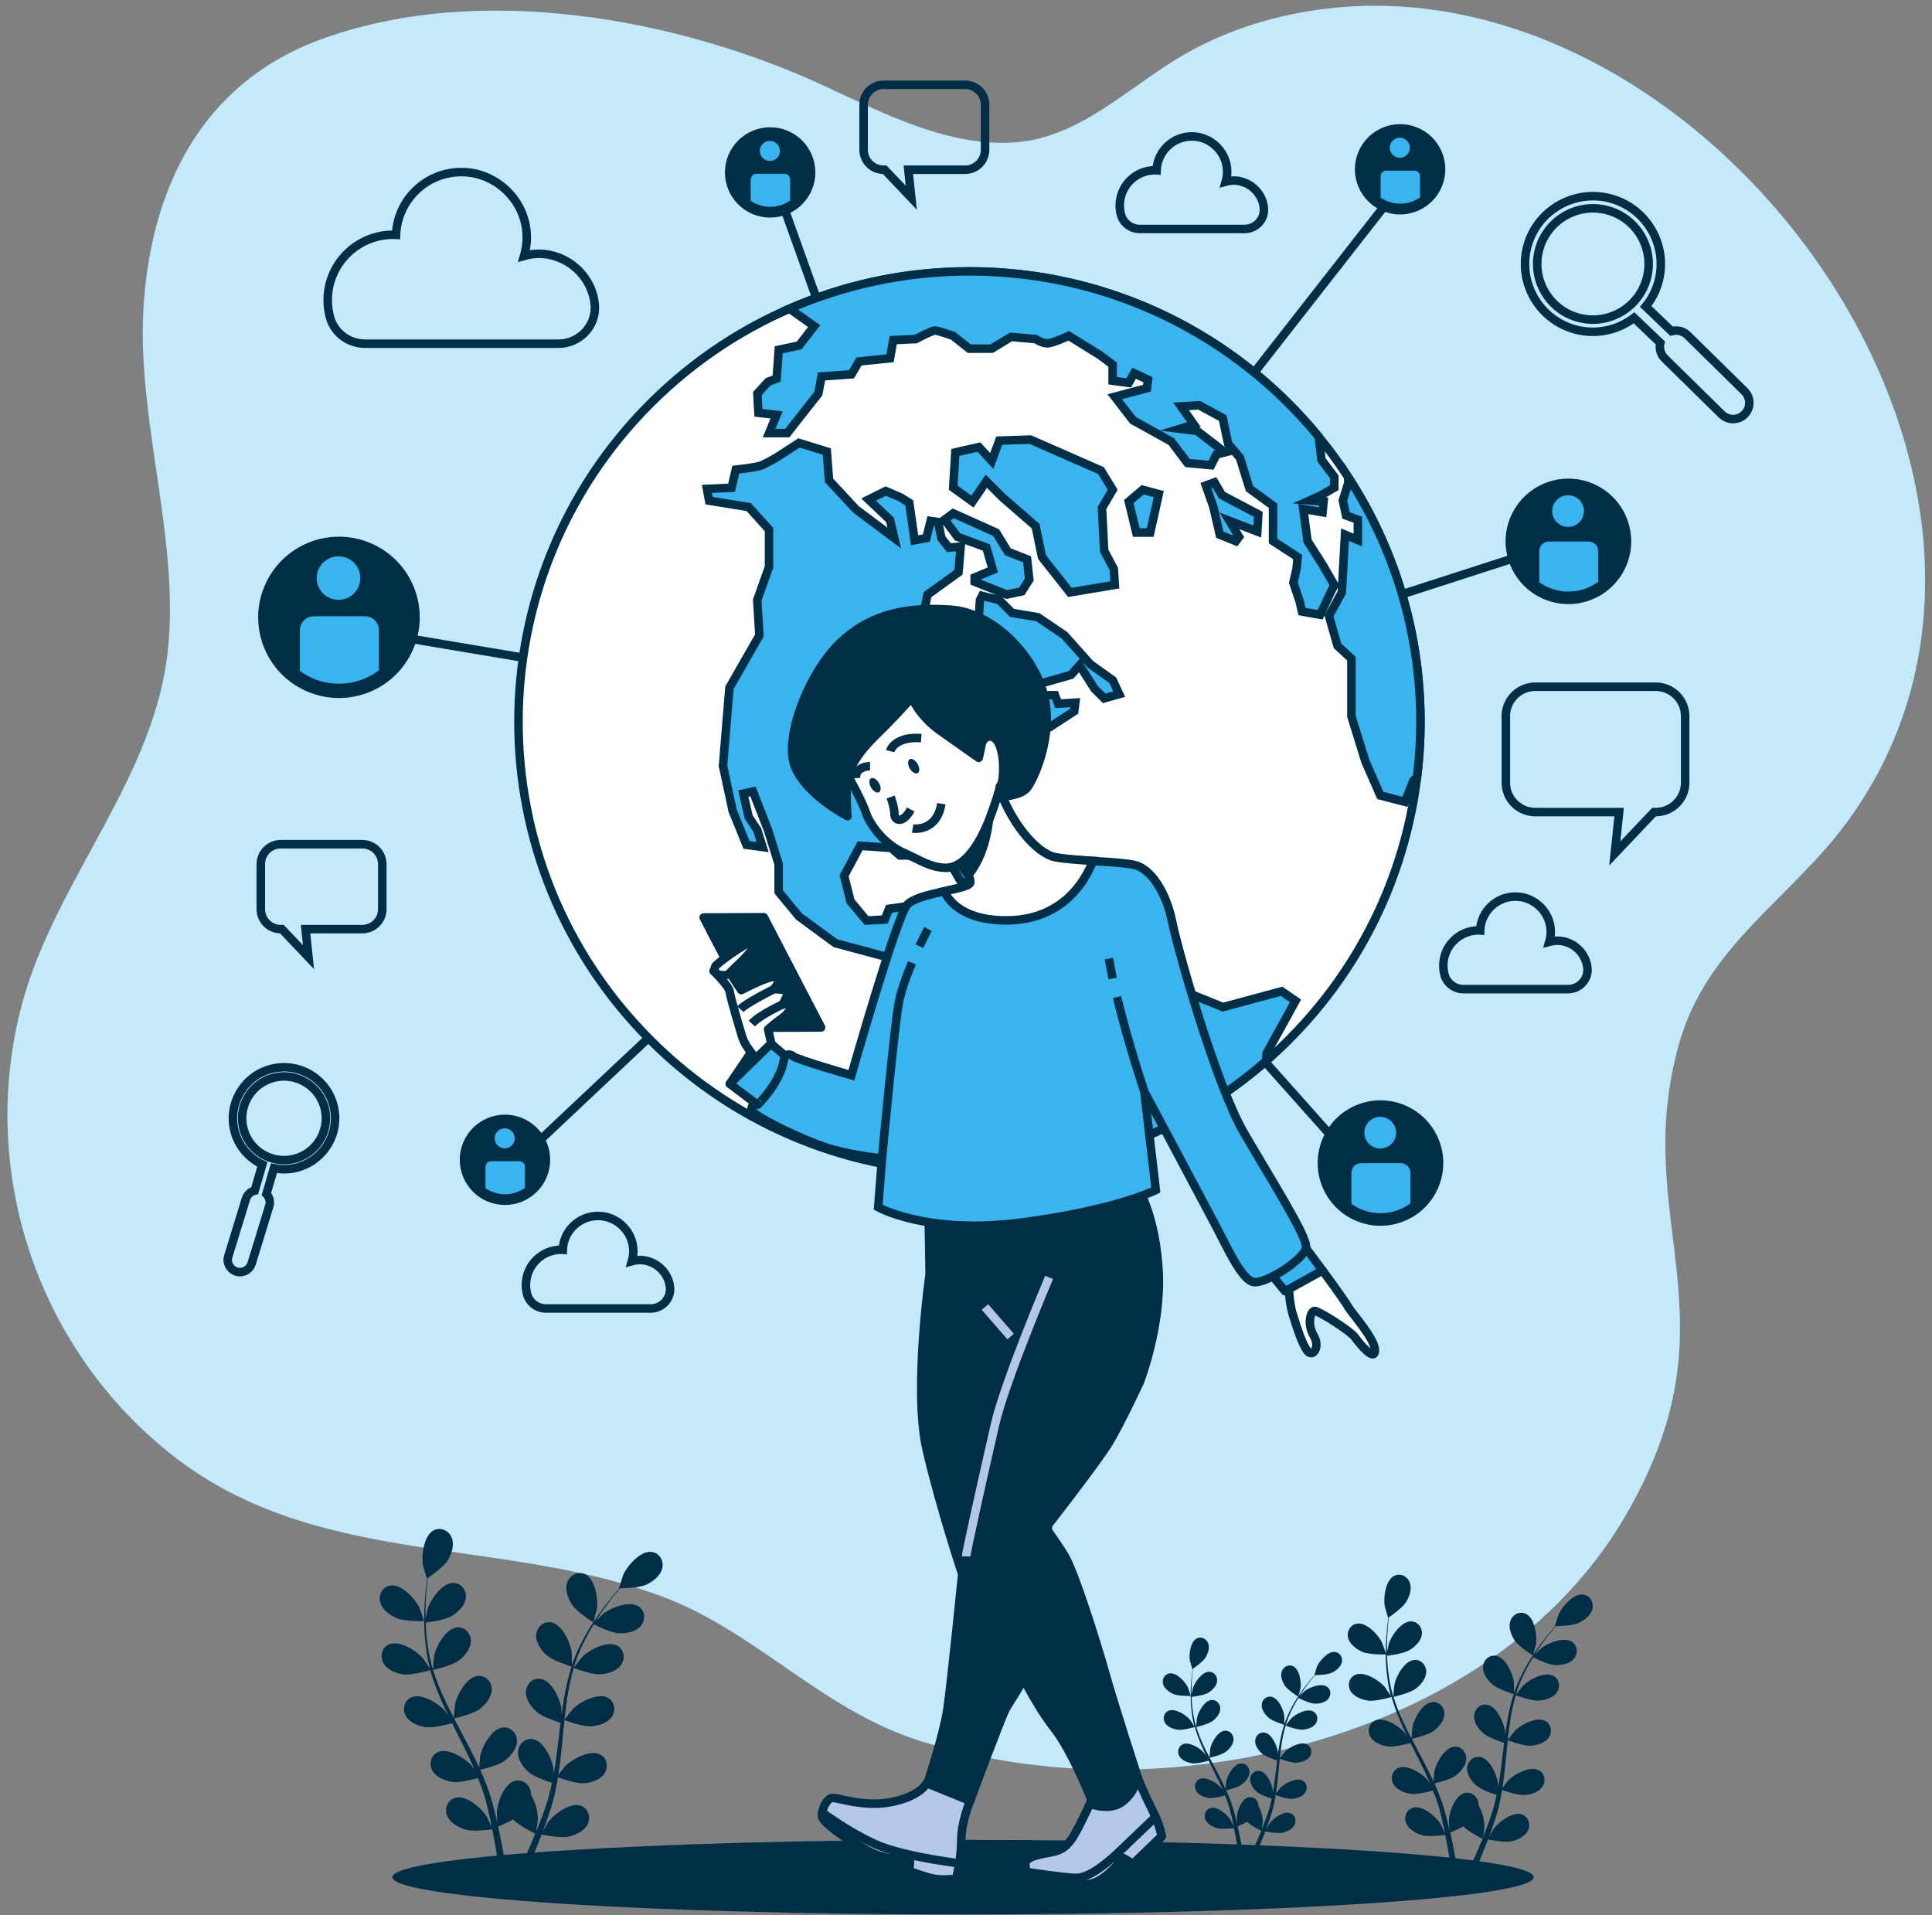<svg width="227" height="225" viewBox="0 0 227 225" fill="none" xmlns="http://www.w3.org/2000/svg">
<rect x="0" y="0" width="227" height="225" fill="#808080" stroke="none"/>
<g clip-path="url(#clip0_344_4262)">
<path d="M149.211 205.94C166.629 202.113 182.432 192.734 190.926 178.195C204.579 154.822 191.414 143.622 197.265 122.685C200.532 110.988 210.509 105.588 217.199 96.342C245.831 56.774 200.913 -4.993 155.233 1.098C149.172 1.906 143.389 3.786 138.181 6.975C132.262 10.603 126.771 16.066 119.511 16.709C111.665 17.405 103.746 13.291 96.856 10.097C79.507 2.052 55.96 -2.189 37.45 4.726C23.612 9.892 17.668 22.26 16.854 36.303C16.034 50.351 21.93 65.621 19.287 79.348C16.585 93.381 5.838 104.809 2.362 118.838C-2.349 137.848 4.351 157.987 19.535 170.413C36.543 184.335 58.11 180.342 77.639 187.519C88.854 191.639 96.627 201.051 108.432 204.649C121.554 208.652 135.846 208.876 149.211 205.94Z" fill="#39B4EF"/>
<path opacity="0.7" d="M149.211 205.94C166.629 202.113 182.432 192.734 190.926 178.195C204.579 154.822 191.414 143.622 197.265 122.685C200.532 110.988 210.509 105.588 217.199 96.342C245.831 56.774 200.913 -4.993 155.233 1.098C149.172 1.906 143.389 3.786 138.181 6.975C132.262 10.603 126.771 16.066 119.511 16.709C111.665 17.405 103.746 13.291 96.856 10.097C79.507 2.052 55.96 -2.189 37.45 4.726C23.612 9.892 17.668 22.26 16.854 36.303C16.034 50.351 21.93 65.621 19.287 79.348C16.585 93.381 5.838 104.809 2.362 118.838C-2.349 137.848 4.351 157.987 19.535 170.413C36.543 184.335 58.11 180.342 77.639 187.519C88.854 191.639 96.627 201.051 108.432 204.649C121.554 208.652 135.846 208.876 149.211 205.94Z" fill="white"/>
<path d="M113.152 224.94C150.181 224.94 180.199 222.978 180.199 220.557C180.199 218.137 150.181 216.175 113.152 216.175C76.123 216.175 46.105 218.137 46.105 220.557C46.105 222.978 76.123 224.94 113.152 224.94Z" fill="#002E47"/>
<path d="M46.593 190.119C47.529 190.528 49.811 190.475 49.816 190.475C49.84 190.475 49.324 188.98 49.28 188.892C48.778 187.845 47.193 186.117 45.901 186.287C44.969 186.414 44.452 187.344 44.662 188.216C44.877 189.107 45.793 189.769 46.593 190.119Z" fill="#002E47"/>
<path d="M47.378 196.727C48.348 196.868 50.387 196.279 50.548 196.23C50.869 197.37 51.294 198.514 51.786 199.649C52.069 200.296 52.371 200.944 52.683 201.587C52.498 201.314 52.327 201.071 52.303 201.041C51.542 200.165 49.558 198.913 48.358 199.42C47.495 199.785 47.242 200.817 47.675 201.606C48.119 202.41 49.177 202.809 50.036 202.935C50.908 203.062 52.654 202.595 53.117 202.463C53.239 202.707 53.356 202.955 53.483 203.198C54.073 204.372 54.668 205.541 55.214 206.709C55.409 207.118 55.585 207.532 55.76 207.941C55.594 207.698 55.453 207.498 55.428 207.469C54.668 206.592 52.683 205.341 51.484 205.847C50.621 206.212 50.367 207.245 50.801 208.034C51.245 208.837 52.303 209.236 53.161 209.363C53.995 209.485 55.609 209.066 56.16 208.915C56.331 209.343 56.496 209.767 56.643 210.186C56.735 210.473 56.843 210.746 56.921 211.043C57.004 211.335 57.082 211.622 57.164 211.91C57.296 212.465 57.438 213.039 57.554 213.585C57.637 213.964 57.711 214.325 57.784 214.69C57.598 214.281 57.213 213.482 57.174 213.419C56.555 212.435 54.78 210.902 53.522 211.223C52.615 211.457 52.205 212.435 52.517 213.283C52.834 214.145 53.819 214.7 54.648 214.953C55.565 215.23 57.589 214.977 57.837 214.943C57.959 215.547 58.071 216.136 58.169 216.691C58.388 217.918 58.549 219.024 58.676 219.954H59.529C59.383 218.99 59.188 217.84 58.93 216.55C58.808 215.936 58.666 215.284 58.515 214.612C58.666 214.554 59.529 214.203 60.295 213.775C60.963 214.495 62.67 215.338 62.889 215.445C62.655 216.014 62.426 216.569 62.197 217.086C61.724 218.171 61.275 219.131 60.88 219.954H61.802C62.143 219.199 62.518 218.342 62.908 217.388C63.148 216.808 63.391 216.185 63.635 215.542C63.879 215.596 65.883 216 66.819 215.79C67.668 215.601 68.692 215.118 69.072 214.286C69.442 213.468 69.111 212.46 68.224 212.158C66.99 211.744 65.108 213.142 64.415 214.076C64.376 214.13 64.001 214.778 63.772 215.191C63.869 214.929 63.967 214.675 64.064 214.403C64.259 213.867 64.44 213.327 64.639 212.747C64.722 212.465 64.81 212.177 64.898 211.885C64.991 211.598 65.049 211.286 65.132 210.984C65.298 210.278 65.434 209.558 65.556 208.832C66.024 209.003 67.707 209.587 68.575 209.524C69.442 209.465 70.525 209.144 71.027 208.374C71.52 207.62 71.344 206.573 70.51 206.144C69.355 205.55 67.278 206.646 66.454 207.464C66.4 207.513 65.878 208.17 65.595 208.535C65.663 208.097 65.737 207.659 65.79 207.211C65.951 205.92 66.073 204.61 66.2 203.306C66.239 202.906 66.283 202.507 66.327 202.108C66.493 202.171 68.477 202.906 69.447 202.838C70.315 202.78 71.398 202.458 71.9 201.689C72.393 200.934 72.217 199.887 71.383 199.459C70.228 198.865 68.15 199.96 67.326 200.778C67.263 200.842 66.512 201.781 66.332 202.03C66.424 201.153 66.527 200.277 66.658 199.42C66.844 198.237 67.087 197.083 67.409 195.987C67.487 196.016 69.55 196.795 70.549 196.722C71.417 196.664 72.505 196.342 73.002 195.573C73.495 194.818 73.319 193.771 72.485 193.343C71.33 192.749 69.252 193.844 68.428 194.663C68.365 194.726 67.551 195.739 67.419 195.933C67.438 195.87 67.453 195.797 67.473 195.734C67.829 194.565 68.321 193.479 68.833 192.486C69.13 191.906 69.442 191.371 69.764 190.855C70.135 191.04 71.832 191.863 72.739 191.897C73.607 191.931 74.723 191.736 75.304 191.025C75.874 190.329 75.816 189.267 75.035 188.751C73.953 188.031 71.768 188.897 70.857 189.618C70.808 189.657 70.35 190.115 70.018 190.451C70.164 190.222 70.311 189.978 70.457 189.764C71.003 188.946 71.549 188.23 72.041 187.597C72.324 187.242 72.588 186.925 72.836 186.628C73.295 186.618 75.138 186.565 75.942 186.185C76.728 185.815 77.629 185.128 77.82 184.232C78.005 183.351 77.464 182.441 76.532 182.338C75.24 182.197 73.699 183.97 73.226 185.031C73.187 185.124 72.71 186.628 72.734 186.628C72.734 186.628 72.758 186.628 72.763 186.628C72.519 186.906 72.261 187.208 71.983 187.539C71.476 188.162 70.91 188.868 70.345 189.676C69.779 190.485 69.184 191.381 68.648 192.379C68.106 193.377 67.59 194.458 67.2 195.641C67.195 195.656 67.195 195.67 67.19 195.68C67.195 195.3 67.18 194.234 67.17 194.151C67.019 193.002 66.054 190.864 64.776 190.626C63.855 190.455 63.074 191.176 63.001 192.072C62.928 192.987 63.591 193.903 64.24 194.482C64.971 195.135 67 195.763 67.16 195.817C66.8 196.946 66.522 198.129 66.302 199.347C66.18 200.043 66.073 200.749 65.981 201.455C65.976 201.124 65.971 200.832 65.966 200.788C65.815 199.639 64.849 197.501 63.572 197.263C62.65 197.092 61.87 197.813 61.797 198.709C61.724 199.624 62.387 200.54 63.035 201.119C63.694 201.704 65.41 202.278 65.868 202.424C65.834 202.697 65.8 202.97 65.766 203.237C65.61 204.542 65.459 205.842 65.273 207.118C65.21 207.566 65.127 208.004 65.049 208.448C65.044 208.155 65.039 207.907 65.034 207.873C64.883 206.724 63.918 204.586 62.64 204.348C61.719 204.177 60.939 204.898 60.861 205.794C60.787 206.709 61.451 207.625 62.099 208.199C62.728 208.759 64.308 209.3 64.849 209.475C64.757 209.923 64.659 210.371 64.547 210.804C64.464 211.096 64.406 211.384 64.303 211.671C64.21 211.958 64.118 212.246 64.025 212.528C63.83 213.064 63.63 213.619 63.425 214.14C63.284 214.5 63.148 214.846 63.006 215.191C63.074 214.744 63.196 213.872 63.196 213.794C63.216 213.025 62.938 211.768 62.392 210.887C62.397 210.775 62.387 210.658 62.372 210.546C62.231 209.66 61.397 208.998 60.49 209.241C59.232 209.577 58.432 211.783 58.374 212.942C58.369 213.01 58.413 213.755 58.452 214.227C58.388 213.955 58.33 213.687 58.262 213.409C58.13 212.854 57.984 212.304 57.823 211.71C57.735 211.428 57.652 211.14 57.564 210.848C57.481 210.561 57.359 210.264 57.262 209.972C57.013 209.29 56.726 208.618 56.423 207.941C56.911 207.824 58.632 207.386 59.325 206.855C60.012 206.329 60.743 205.463 60.739 204.547C60.734 203.646 60.007 202.872 59.076 202.97C57.784 203.111 56.657 205.17 56.423 206.305C56.409 206.378 56.331 207.211 56.297 207.668C56.111 207.264 55.931 206.86 55.726 206.456C55.146 205.292 54.526 204.133 53.912 202.974C53.722 202.619 53.541 202.263 53.356 201.908C53.532 201.869 55.59 201.392 56.365 200.798C57.052 200.272 57.784 199.405 57.779 198.49C57.774 197.589 57.047 196.815 56.116 196.917C54.824 197.058 53.697 199.118 53.464 200.252C53.444 200.34 53.337 201.538 53.327 201.845C52.917 201.061 52.522 200.277 52.157 199.488C51.654 198.397 51.225 197.302 50.884 196.211C50.967 196.191 53.117 195.705 53.912 195.096C54.6 194.57 55.331 193.703 55.326 192.788C55.321 191.887 54.595 191.113 53.663 191.215C52.371 191.356 51.245 193.416 51.011 194.551C50.991 194.638 50.874 195.933 50.874 196.167C50.855 196.104 50.825 196.036 50.806 195.972C50.46 194.799 50.27 193.625 50.148 192.51C50.075 191.863 50.04 191.244 50.021 190.64C50.431 190.592 52.303 190.343 53.078 189.871C53.819 189.423 54.644 188.644 54.736 187.729C54.829 186.833 54.195 185.981 53.254 185.981C51.952 185.976 50.611 187.904 50.25 189.004C50.231 189.063 50.099 189.696 50.011 190.158C50.006 189.886 49.997 189.603 49.997 189.34C49.997 188.357 50.06 187.456 50.123 186.662C50.162 186.209 50.206 185.8 50.25 185.421C50.626 185.163 52.132 184.101 52.596 183.341C53.049 182.601 53.42 181.535 53.078 180.678C52.747 179.84 51.791 179.378 50.957 179.806C49.801 180.405 49.494 182.728 49.689 183.872C49.704 183.97 50.143 185.489 50.162 185.474C50.162 185.474 50.182 185.46 50.187 185.46C50.138 185.825 50.084 186.219 50.04 186.653C49.962 187.451 49.88 188.352 49.855 189.335C49.831 190.324 49.831 191.395 49.933 192.525C50.036 193.655 50.197 194.843 50.523 196.041C50.528 196.055 50.533 196.07 50.538 196.079C50.333 195.758 49.728 194.877 49.675 194.818C48.914 193.942 46.929 192.69 45.73 193.197C44.867 193.562 44.613 194.594 45.047 195.383C45.462 196.206 46.52 196.6 47.378 196.727Z" fill="#002E47"/>
<path d="M69.706 190.621C69.725 190.636 70.12 189.107 70.135 189.004C70.296 187.855 69.93 185.537 68.755 184.973C67.911 184.564 66.966 185.055 66.658 185.898C66.346 186.76 66.741 187.816 67.214 188.547C67.77 189.404 69.706 190.616 69.706 190.621Z" fill="#002E47"/>
<path d="M160.065 194.083C160.875 194.439 162.854 194.39 162.859 194.39C162.879 194.39 162.435 193.095 162.396 193.017C161.962 192.106 160.587 190.611 159.465 190.762C158.661 190.869 158.212 191.678 158.393 192.432C158.583 193.207 159.378 193.781 160.065 194.083Z" fill="#002E47"/>
<path d="M160.753 199.814C161.591 199.936 163.362 199.425 163.503 199.381C163.781 200.369 164.147 201.363 164.576 202.346C164.819 202.906 165.083 203.466 165.351 204.026C165.19 203.792 165.044 203.578 165.019 203.554C164.361 202.794 162.635 201.708 161.596 202.151C160.845 202.468 160.631 203.364 161.006 204.046C161.392 204.742 162.308 205.088 163.054 205.195C163.81 205.307 165.327 204.898 165.726 204.786C165.834 205 165.936 205.214 166.043 205.424C166.555 206.441 167.072 207.454 167.545 208.467C167.711 208.822 167.867 209.178 168.018 209.533C167.877 209.324 167.75 209.149 167.731 209.124C167.072 208.365 165.346 207.279 164.307 207.722C163.557 208.038 163.342 208.934 163.717 209.616C164.103 210.312 165.019 210.658 165.765 210.765C166.487 210.872 167.891 210.507 168.364 210.376C168.511 210.746 168.657 211.116 168.784 211.481C168.862 211.734 168.959 211.968 169.023 212.226C169.091 212.479 169.164 212.728 169.232 212.976C169.349 213.458 169.471 213.955 169.574 214.427C169.647 214.753 169.71 215.07 169.774 215.386C169.613 215.031 169.276 214.339 169.242 214.286C168.706 213.434 167.17 212.104 166.073 212.382C165.283 212.582 164.932 213.434 165.2 214.164C165.473 214.909 166.331 215.391 167.048 215.61C167.843 215.854 169.598 215.63 169.813 215.601C169.92 216.126 170.017 216.633 170.1 217.12C170.29 218.186 170.432 219.14 170.539 219.949H171.28C171.154 219.111 170.983 218.113 170.759 216.998C170.656 216.467 170.529 215.898 170.398 215.318C170.529 215.265 171.28 214.963 171.943 214.593C172.519 215.216 174.001 215.946 174.191 216.044C173.991 216.54 173.792 217.017 173.592 217.465C173.182 218.405 172.792 219.243 172.451 219.949H173.25C173.548 219.296 173.87 218.551 174.206 217.724C174.411 217.222 174.625 216.681 174.835 216.126C175.05 216.17 176.785 216.521 177.595 216.341C178.331 216.175 179.219 215.761 179.545 215.036C179.867 214.325 179.579 213.448 178.809 213.19C177.741 212.83 176.108 214.047 175.508 214.856C175.474 214.904 175.147 215.464 174.947 215.82C175.03 215.591 175.118 215.372 175.201 215.138C175.371 214.675 175.527 214.203 175.698 213.701C175.771 213.453 175.844 213.205 175.922 212.956C176 212.708 176.054 212.435 176.122 212.177C176.269 211.569 176.386 210.941 176.488 210.308C176.898 210.454 178.351 210.96 179.107 210.906C179.857 210.853 180.799 210.58 181.232 209.913C181.657 209.261 181.506 208.35 180.784 207.98C179.779 207.464 177.98 208.418 177.268 209.124C177.224 209.168 176.766 209.738 176.522 210.05C176.581 209.67 176.644 209.29 176.693 208.9C176.834 207.78 176.937 206.646 177.049 205.516C177.083 205.17 177.122 204.825 177.156 204.479C177.302 204.533 179.019 205.17 179.862 205.112C180.613 205.058 181.554 204.786 181.988 204.119C182.413 203.466 182.261 202.556 181.54 202.186C180.535 201.669 178.736 202.619 178.024 203.33C177.97 203.383 177.317 204.201 177.161 204.416C177.244 203.656 177.327 202.897 177.444 202.151C177.605 201.124 177.814 200.126 178.092 199.176C178.161 199.201 179.95 199.878 180.813 199.814C181.564 199.761 182.505 199.488 182.939 198.821C183.363 198.168 183.212 197.258 182.491 196.888C181.486 196.372 179.687 197.326 178.975 198.032C178.921 198.086 178.214 198.967 178.102 199.137C178.117 199.079 178.131 199.021 178.146 198.962C178.458 197.949 178.882 197.01 179.326 196.143C179.584 195.641 179.857 195.174 180.13 194.731C180.452 194.891 181.925 195.602 182.71 195.636C183.461 195.666 184.431 195.495 184.933 194.882C185.431 194.278 185.377 193.358 184.699 192.91C183.758 192.286 181.866 193.036 181.076 193.664C181.033 193.698 180.638 194.093 180.35 194.385C180.477 194.185 180.603 193.976 180.73 193.786C181.203 193.075 181.681 192.457 182.105 191.906C182.349 191.6 182.578 191.322 182.793 191.069C183.188 191.064 184.787 191.015 185.484 190.684C186.167 190.363 186.947 189.769 187.108 188.99C187.269 188.225 186.801 187.436 185.992 187.349C184.87 187.227 183.534 188.766 183.124 189.686C183.09 189.764 182.676 191.074 182.7 191.074C182.7 191.074 182.72 191.074 182.725 191.074C182.51 191.312 182.286 191.575 182.047 191.868C181.608 192.408 181.115 193.017 180.628 193.723C180.135 194.424 179.623 195.198 179.155 196.065C178.687 196.932 178.239 197.867 177.897 198.894C177.892 198.904 177.892 198.918 177.887 198.928C177.892 198.597 177.878 197.672 177.868 197.604C177.736 196.605 176.902 194.75 175.791 194.546C174.991 194.4 174.313 195.023 174.25 195.802C174.186 196.596 174.762 197.389 175.323 197.891C175.957 198.456 177.712 199.001 177.853 199.045C177.541 200.024 177.297 201.051 177.112 202.108C177.005 202.711 176.912 203.32 176.834 203.934C176.829 203.646 176.824 203.393 176.82 203.359C176.688 202.361 175.854 200.506 174.742 200.301C173.943 200.155 173.265 200.778 173.202 201.557C173.138 202.351 173.714 203.145 174.274 203.646C174.845 204.153 176.332 204.649 176.727 204.776C176.698 205.01 176.668 205.248 176.639 205.482C176.503 206.612 176.376 207.741 176.21 208.847C176.152 209.236 176.083 209.616 176.015 209.996C176.01 209.743 176.005 209.528 176 209.494C175.869 208.496 175.035 206.641 173.923 206.436C173.124 206.29 172.446 206.914 172.382 207.693C172.319 208.486 172.894 209.28 173.455 209.782C173.996 210.269 175.371 210.736 175.839 210.887C175.757 211.277 175.674 211.666 175.576 212.036C175.503 212.289 175.454 212.538 175.367 212.786C175.284 213.034 175.206 213.283 175.128 213.526C174.957 213.994 174.786 214.471 174.611 214.924C174.489 215.235 174.367 215.532 174.25 215.834C174.313 215.45 174.416 214.69 174.416 214.622C174.43 213.955 174.191 212.864 173.718 212.099C173.723 212.002 173.714 211.905 173.699 211.802C173.577 211.033 172.85 210.463 172.065 210.673C170.973 210.965 170.281 212.874 170.232 213.882C170.227 213.94 170.266 214.588 170.3 214.997C170.247 214.758 170.193 214.529 170.134 214.286C170.022 213.804 169.891 213.327 169.754 212.81C169.681 212.562 169.603 212.314 169.53 212.065C169.462 211.817 169.354 211.559 169.266 211.306C169.052 210.717 168.803 210.132 168.54 209.543C168.964 209.441 170.456 209.061 171.056 208.603C171.656 208.146 172.285 207.396 172.28 206.602C172.275 205.823 171.646 205.146 170.837 205.234C169.715 205.355 168.74 207.143 168.535 208.126C168.52 208.189 168.457 208.91 168.428 209.309C168.267 208.959 168.111 208.608 167.935 208.258C167.433 207.25 166.897 206.242 166.36 205.239C166.195 204.932 166.038 204.62 165.878 204.313C166.029 204.279 167.813 203.865 168.486 203.349C169.081 202.892 169.715 202.142 169.71 201.348C169.705 200.569 169.076 199.892 168.267 199.985C167.145 200.106 166.17 201.893 165.965 202.877C165.951 202.95 165.858 203.992 165.843 204.26C165.492 203.578 165.146 202.901 164.829 202.215C164.395 201.27 164.02 200.321 163.727 199.371C163.795 199.357 165.663 198.933 166.351 198.402C166.95 197.944 167.579 197.195 167.574 196.401C167.57 195.622 166.941 194.95 166.131 195.037C165.01 195.159 164.034 196.946 163.83 197.93C163.815 198.008 163.713 199.128 163.708 199.332C163.688 199.274 163.664 199.22 163.649 199.162C163.347 198.144 163.186 197.126 163.079 196.162C163.015 195.602 162.986 195.062 162.971 194.541C163.327 194.497 164.951 194.283 165.624 193.874C166.268 193.484 166.98 192.807 167.062 192.018C167.14 191.244 166.589 190.504 165.78 190.504C164.649 190.504 163.488 192.169 163.176 193.129C163.162 193.182 163.045 193.728 162.971 194.132C162.967 193.893 162.962 193.65 162.962 193.426C162.962 192.574 163.015 191.794 163.069 191.103C163.103 190.709 163.142 190.358 163.181 190.027C163.508 189.803 164.815 188.883 165.214 188.225C165.605 187.583 165.926 186.657 165.634 185.917C165.346 185.192 164.517 184.788 163.795 185.163C162.791 185.679 162.528 187.695 162.693 188.688C162.708 188.776 163.088 190.09 163.103 190.08C163.103 190.08 163.118 190.071 163.123 190.066C163.079 190.382 163.035 190.723 162.996 191.098C162.928 191.79 162.854 192.569 162.835 193.426C162.811 194.283 162.811 195.213 162.903 196.191C162.991 197.175 163.132 198.202 163.415 199.24C163.42 199.249 163.425 199.264 163.425 199.274C163.249 198.996 162.723 198.232 162.679 198.178C162.021 197.419 160.299 196.333 159.256 196.776C158.505 197.092 158.29 197.988 158.666 198.67C159.085 199.361 160.007 199.707 160.753 199.814Z" fill="#002E47"/>
<path d="M180.111 194.516C180.131 194.526 180.472 193.202 180.482 193.114C180.618 192.116 180.301 190.11 179.287 189.618C178.556 189.262 177.736 189.691 177.468 190.421C177.195 191.171 177.541 192.087 177.951 192.72C178.429 193.465 180.106 194.516 180.111 194.516Z" fill="#002E47"/>
<path d="M137.869 199.04C138.464 199.298 139.912 199.264 139.912 199.264C139.927 199.264 139.6 198.314 139.571 198.261C139.254 197.594 138.245 196.498 137.43 196.61C136.84 196.688 136.514 197.277 136.645 197.832C136.782 198.397 137.367 198.816 137.869 199.04Z" fill="#002E47"/>
<path d="M138.371 203.232C138.986 203.32 140.283 202.945 140.385 202.916C140.59 203.641 140.858 204.367 141.17 205.083C141.346 205.497 141.541 205.906 141.736 206.31C141.619 206.139 141.512 205.984 141.492 205.964C141.009 205.409 139.746 204.615 138.991 204.937C138.445 205.17 138.284 205.823 138.557 206.324C138.84 206.836 139.512 207.089 140.054 207.167C140.605 207.25 141.716 206.948 142.009 206.87C142.087 207.026 142.16 207.181 142.238 207.337C142.614 208.082 142.989 208.822 143.335 209.563C143.457 209.821 143.569 210.084 143.681 210.347C143.574 210.196 143.486 210.064 143.472 210.045C142.989 209.49 141.731 208.696 140.97 209.017C140.424 209.251 140.263 209.903 140.536 210.405C140.819 210.916 141.492 211.169 142.033 211.247C142.56 211.325 143.589 211.057 143.935 210.96C144.042 211.233 144.15 211.501 144.242 211.768C144.301 211.953 144.369 212.124 144.418 212.314C144.471 212.499 144.52 212.684 144.569 212.864C144.652 213.215 144.744 213.58 144.818 213.925C144.871 214.164 144.915 214.398 144.964 214.627C144.847 214.364 144.603 213.862 144.574 213.823C144.184 213.2 143.057 212.226 142.253 212.431C141.677 212.577 141.419 213.2 141.614 213.736C141.814 214.281 142.443 214.632 142.97 214.792C143.55 214.967 144.832 214.807 144.993 214.787C145.071 215.172 145.139 215.542 145.203 215.898C145.339 216.677 145.447 217.378 145.525 217.967H146.066C145.973 217.353 145.846 216.623 145.686 215.805C145.608 215.415 145.52 215.002 145.422 214.578C145.52 214.539 146.066 214.32 146.554 214.047C146.978 214.505 148.06 215.041 148.202 215.109C148.055 215.469 147.909 215.82 147.763 216.151C147.465 216.837 147.178 217.451 146.929 217.967H147.514C147.729 217.49 147.968 216.944 148.216 216.341C148.367 215.975 148.523 215.576 148.675 215.172C148.831 215.206 150.103 215.464 150.693 215.328C151.23 215.206 151.883 214.904 152.122 214.373C152.356 213.852 152.146 213.215 151.581 213.025C150.796 212.762 149.601 213.648 149.162 214.242C149.138 214.276 148.899 214.69 148.753 214.948C148.816 214.782 148.879 214.622 148.938 214.446C149.065 214.106 149.177 213.765 149.304 213.395C149.357 213.215 149.411 213.034 149.469 212.849C149.528 212.669 149.567 212.47 149.616 212.28C149.723 211.832 149.811 211.374 149.884 210.911C150.181 211.018 151.249 211.389 151.8 211.35C152.351 211.311 153.039 211.111 153.356 210.619C153.668 210.142 153.556 209.475 153.029 209.202C152.293 208.822 150.976 209.524 150.454 210.04C150.42 210.074 150.089 210.488 149.908 210.717C149.952 210.439 149.996 210.162 150.03 209.879C150.133 209.061 150.211 208.228 150.289 207.401C150.313 207.147 150.342 206.894 150.367 206.641C150.474 206.68 151.732 207.147 152.346 207.104C152.897 207.065 153.585 206.865 153.902 206.373C154.214 205.896 154.102 205.229 153.575 204.956C152.839 204.576 151.522 205.273 151.001 205.794C150.962 205.833 150.484 206.432 150.367 206.587C150.425 206.032 150.489 205.477 150.576 204.932C150.693 204.182 150.849 203.452 151.054 202.755C151.103 202.775 152.415 203.267 153.049 203.223C153.6 203.184 154.287 202.984 154.604 202.492C154.916 202.015 154.804 201.348 154.277 201.075C153.541 200.696 152.229 201.397 151.703 201.913C151.664 201.952 151.147 202.599 151.064 202.721C151.079 202.682 151.083 202.634 151.098 202.595C151.322 201.854 151.639 201.163 151.961 200.535C152.151 200.17 152.351 199.829 152.551 199.503C152.785 199.619 153.863 200.14 154.438 200.165C154.989 200.189 155.696 200.063 156.067 199.61C156.428 199.167 156.394 198.495 155.896 198.168C155.209 197.711 153.824 198.261 153.248 198.719C153.219 198.743 152.927 199.035 152.717 199.245C152.81 199.098 152.902 198.947 152.995 198.806C153.341 198.285 153.687 197.832 153.999 197.433C154.18 197.209 154.346 197.005 154.502 196.82C154.789 196.815 155.96 196.781 156.472 196.537C156.969 196.303 157.539 195.865 157.661 195.296C157.778 194.736 157.437 194.156 156.842 194.093C156.023 194.005 155.043 195.13 154.745 195.802C154.721 195.86 154.419 196.815 154.433 196.815C154.433 196.815 154.448 196.815 154.453 196.815C154.297 196.99 154.131 197.18 153.955 197.394C153.634 197.789 153.273 198.237 152.917 198.753C152.556 199.264 152.181 199.834 151.839 200.467C151.498 201.1 151.166 201.786 150.918 202.536C150.913 202.546 150.913 202.556 150.908 202.561C150.913 202.317 150.903 201.645 150.893 201.592C150.801 200.861 150.186 199.503 149.372 199.357C148.787 199.249 148.289 199.707 148.246 200.277C148.197 200.856 148.621 201.441 149.031 201.806C149.494 202.22 150.781 202.619 150.884 202.653C150.654 203.369 150.479 204.124 150.342 204.893C150.264 205.336 150.196 205.779 150.137 206.232C150.133 206.023 150.133 205.838 150.128 205.808C150.035 205.078 149.421 203.724 148.606 203.573C148.021 203.466 147.524 203.924 147.48 204.494C147.431 205.073 147.855 205.657 148.265 206.023C148.684 206.393 149.772 206.758 150.059 206.85C150.04 207.021 150.016 207.196 149.996 207.367C149.899 208.194 149.801 209.022 149.684 209.83C149.645 210.113 149.591 210.395 149.543 210.673C149.538 210.488 149.538 210.332 149.533 210.308C149.44 209.577 148.826 208.219 148.011 208.073C147.426 207.965 146.929 208.423 146.885 208.993C146.836 209.572 147.261 210.157 147.67 210.522C148.07 210.877 149.07 211.223 149.416 211.33C149.357 211.613 149.294 211.9 149.226 212.173C149.172 212.358 149.133 212.538 149.07 212.723C149.011 212.903 148.953 213.088 148.894 213.263C148.772 213.604 148.645 213.955 148.514 214.286C148.426 214.515 148.338 214.734 148.25 214.953C148.294 214.67 148.372 214.115 148.372 214.067C148.382 213.58 148.211 212.781 147.865 212.221C147.865 212.148 147.865 212.075 147.851 212.007C147.758 211.442 147.231 211.023 146.656 211.179C145.856 211.393 145.349 212.791 145.315 213.526C145.315 213.57 145.339 214.042 145.364 214.339C145.325 214.164 145.286 213.999 145.242 213.818C145.159 213.468 145.066 213.117 144.964 212.742C144.91 212.562 144.857 212.382 144.798 212.197C144.744 212.012 144.671 211.827 144.603 211.637C144.447 211.204 144.267 210.775 144.072 210.347C144.379 210.273 145.476 209.996 145.915 209.66C146.354 209.324 146.817 208.779 146.812 208.194C146.807 207.625 146.349 207.133 145.754 207.196C144.935 207.284 144.218 208.594 144.072 209.314C144.062 209.358 144.013 209.889 143.994 210.181C143.877 209.923 143.76 209.67 143.633 209.412C143.267 208.671 142.872 207.936 142.482 207.201C142.36 206.977 142.248 206.748 142.126 206.524C142.238 206.5 143.545 206.198 144.037 205.818C144.476 205.482 144.94 204.937 144.935 204.352C144.93 203.783 144.471 203.291 143.877 203.354C143.057 203.442 142.341 204.752 142.194 205.472C142.185 205.526 142.116 206.29 142.107 206.485C141.848 205.989 141.594 205.492 141.365 204.99C141.048 204.299 140.775 203.603 140.561 202.911C140.614 202.901 141.98 202.59 142.482 202.205C142.921 201.869 143.384 201.324 143.379 200.739C143.374 200.17 142.916 199.678 142.321 199.741C141.502 199.829 140.785 201.139 140.639 201.859C140.629 201.918 140.551 202.736 140.551 202.887C140.536 202.848 140.522 202.804 140.507 202.765C140.288 202.02 140.166 201.275 140.088 200.569C140.044 200.16 140.02 199.766 140.01 199.381C140.268 199.347 141.458 199.191 141.95 198.894C142.423 198.607 142.945 198.115 143.004 197.535C143.062 196.971 142.658 196.425 142.063 196.425C141.239 196.425 140.385 197.643 140.156 198.344C140.141 198.383 140.059 198.782 140.005 199.074C140 198.899 139.995 198.724 139.995 198.558C139.995 197.935 140.034 197.365 140.073 196.859C140.098 196.571 140.127 196.313 140.156 196.07C140.395 195.904 141.351 195.232 141.643 194.75C141.931 194.283 142.165 193.601 141.95 193.061C141.741 192.53 141.131 192.238 140.605 192.51C139.868 192.89 139.678 194.365 139.8 195.091C139.81 195.154 140.088 196.118 140.102 196.109C140.102 196.109 140.112 196.099 140.117 196.099C140.083 196.333 140.054 196.581 140.024 196.854C139.976 197.36 139.922 197.93 139.907 198.558C139.893 199.186 139.893 199.863 139.956 200.579C140.02 201.299 140.122 202.049 140.332 202.809C140.332 202.819 140.336 202.828 140.341 202.833C140.21 202.629 139.829 202.074 139.795 202.03C139.312 201.475 138.054 200.681 137.294 201.002C136.748 201.236 136.587 201.889 136.86 202.39C137.152 202.901 137.825 203.155 138.371 203.232Z" fill="#002E47"/>
<path d="M152.537 199.357C152.551 199.366 152.8 198.392 152.81 198.329C152.912 197.599 152.678 196.128 151.937 195.773C151.4 195.515 150.801 195.826 150.606 196.362C150.406 196.907 150.659 197.579 150.957 198.042C151.308 198.582 152.537 199.357 152.537 199.357Z" fill="#002E47"/>
<path d="M179.423 29.067C178.346 33.328 180.945 37.666 185.211 38.743C187.659 39.356 190.127 38.762 191.994 37.345L195.081 40.296C194.929 40.929 195.095 41.625 195.598 42.112L202.297 48.696C203.053 49.431 204.262 49.411 204.999 48.657C205.242 48.408 205.403 48.111 205.481 47.795C205.642 47.157 205.467 46.451 204.96 45.959L198.26 39.371C197.753 38.879 197.036 38.733 196.402 38.913L193.364 36.011C194.071 35.139 194.608 34.117 194.895 32.963C195.973 28.702 193.374 24.364 189.107 23.288C184.846 22.216 180.501 24.807 179.423 29.067ZM193.511 32.612C192.628 36.108 189.064 38.236 185.562 37.355C182.061 36.474 179.931 32.914 180.813 29.418C181.696 25.922 185.26 23.794 188.761 24.675C192.262 25.557 194.393 29.116 193.511 32.612Z" stroke="#002E47" stroke-miterlimit="10"/>
<path d="M31.984 125.562C28.766 126.327 26.767 129.565 27.532 132.779C27.971 134.624 29.224 136.06 30.824 136.81L29.926 139.893C29.449 140.009 29.044 140.365 28.893 140.866L26.82 147.62C26.591 148.38 27.025 149.178 27.786 149.407C28.035 149.48 28.293 149.485 28.527 149.427C29.01 149.31 29.419 148.949 29.57 148.443L31.643 141.689C31.794 141.178 31.648 140.652 31.302 140.292L32.184 137.258C33.008 137.424 33.881 137.429 34.754 137.219C37.972 136.455 39.971 133.217 39.206 130.003C38.445 126.794 35.202 124.798 31.984 125.562ZM34.51 136.177C31.867 136.805 29.21 135.169 28.581 132.53C27.952 129.891 29.59 127.237 32.233 126.609C34.876 125.981 37.533 127.617 38.162 130.256C38.786 132.895 37.148 135.549 34.51 136.177Z" stroke="#002E47" stroke-miterlimit="10"/>
<path d="M194.535 80.687H180.389C178.477 80.687 176.927 82.235 176.927 84.144V91.959C176.927 93.868 178.477 95.416 180.389 95.416H190.239L189.727 100.276L194.34 95.416H194.535C196.446 95.416 197.997 93.868 197.997 91.959V84.144C197.997 82.235 196.446 80.687 194.535 80.687Z" stroke="#002E47" stroke-miterlimit="10"/>
<path d="M32.989 99.19H42.57C43.867 99.19 44.916 100.237 44.916 101.532V106.825C44.916 108.12 43.867 109.167 42.57 109.167H35.9L36.246 112.459L33.12 109.167H32.989C31.692 109.167 30.643 108.12 30.643 106.825V101.532C30.643 100.237 31.692 99.19 32.989 99.19Z" stroke="#002E47" stroke-miterlimit="10"/>
<path d="M103.814 9.965H113.396C114.693 9.965 115.741 11.012 115.741 12.307V17.6C115.741 18.895 114.693 19.942 113.396 19.942H106.725L107.072 23.234L103.946 19.942H103.814C102.517 19.942 101.469 18.895 101.469 17.6V12.307C101.469 11.012 102.517 9.965 103.814 9.965Z" stroke="#002E47" stroke-miterlimit="10"/>
<path d="M90.795 20.712L114.239 86.135L164.585 21.749" stroke="#002E47" stroke-miterlimit="10"/>
<path d="M184.582 63.41L114.24 86.135L161.479 139.167" stroke="#002E47" stroke-miterlimit="10"/>
<path d="M60.105 137.102L114.239 86.135L40.449 73.743" stroke="#002E47" stroke-miterlimit="10"/>
<path d="M190.595 66.908C192.421 63.425 191.073 59.123 187.585 57.3C184.096 55.477 179.788 56.823 177.963 60.306C176.137 63.79 177.485 68.092 180.973 69.915C184.462 71.738 188.769 70.392 190.595 66.908Z" fill="#002E47" stroke="#002E47" stroke-width="0.5" stroke-miterlimit="10"/>
<path d="M186.645 63.128H181.998C181.091 63.128 180.355 63.863 180.355 64.769V68.66C181.442 69.502 182.798 70.008 184.28 70.008C185.797 70.008 187.186 69.478 188.288 68.601V64.769C188.288 63.863 187.552 63.128 186.645 63.128Z" fill="#39B4EF" stroke="#002E47" stroke-miterlimit="10"/>
<path d="M184.241 62.412C185.548 62.412 186.606 61.356 186.606 60.051C186.606 58.746 185.548 57.689 184.241 57.689C182.934 57.689 181.876 58.746 181.876 60.051C181.876 61.356 182.934 62.412 184.241 62.412Z" fill="#39B4EF" stroke="#002E47" stroke-miterlimit="10"/>
<path d="M168.776 139.4C170.296 135.774 168.584 131.603 164.953 130.085C161.321 128.567 157.145 130.276 155.625 133.903C154.104 137.529 155.816 141.7 159.448 143.218C163.08 144.736 167.256 143.027 168.776 139.4Z" fill="#002E47" stroke="#002E47" stroke-width="0.5" stroke-miterlimit="10"/>
<path d="M164.576 136.168H159.929C159.022 136.168 158.285 136.903 158.285 137.809V141.699C159.373 142.541 160.728 143.048 162.211 143.048C163.727 143.048 165.117 142.517 166.219 141.641V137.809C166.219 136.898 165.483 136.168 164.576 136.168Z" fill="#39B4EF" stroke="#002E47" stroke-miterlimit="10"/>
<path d="M162.172 135.447C163.479 135.447 164.537 134.39 164.537 133.085C164.537 131.78 163.479 130.724 162.172 130.724C160.865 130.724 159.807 131.78 159.807 133.085C159.807 134.39 160.865 135.447 162.172 135.447Z" fill="#39B4EF" stroke="#002E47" stroke-miterlimit="10"/>
<path d="M90.488 25.313C93.283 25.313 95.549 23.05 95.549 20.259C95.549 17.467 93.283 15.204 90.488 15.204C87.693 15.204 85.427 17.467 85.427 20.259C85.427 23.05 87.693 25.313 90.488 25.313Z" fill="#002E47" stroke="#002E47" stroke-width="0.5" stroke-miterlimit="10"/>
<path d="M92.165 19.918H88.869C88.225 19.918 87.704 20.439 87.704 21.082V23.843C88.474 24.442 89.439 24.802 90.493 24.802C91.57 24.802 92.555 24.427 93.336 23.804V21.082C93.331 20.439 92.809 19.918 92.165 19.918Z" fill="#39B4EF" stroke="#002E47" stroke-miterlimit="10"/>
<path d="M90.459 19.407C91.385 19.407 92.136 18.657 92.136 17.732C92.136 16.806 91.385 16.056 90.459 16.056C89.532 16.056 88.781 16.806 88.781 17.732C88.781 18.657 89.532 19.407 90.459 19.407Z" fill="#39B4EF" stroke="#002E47" stroke-miterlimit="10"/>
<path d="M64.002 138.217C65.079 135.641 63.86 132.681 61.28 131.606C58.7 130.531 55.736 131.748 54.66 134.324C53.583 136.901 54.802 139.861 57.382 140.936C59.962 142.011 62.926 140.794 64.002 138.217Z" fill="#002E47" stroke="#002E47" stroke-width="0.5" stroke-miterlimit="10"/>
<path d="M61.007 135.934H57.711C57.067 135.934 56.545 136.455 56.545 137.098V139.859C57.316 140.457 58.281 140.818 59.334 140.818C60.412 140.818 61.397 140.443 62.177 139.82V137.098C62.172 136.455 61.651 135.934 61.007 135.934Z" fill="#39B4EF" stroke="#002E47" stroke-miterlimit="10"/>
<path d="M59.3 135.423C60.227 135.423 60.978 134.673 60.978 133.748C60.978 132.822 60.227 132.073 59.3 132.073C58.374 132.073 57.623 132.822 57.623 133.748C57.623 134.673 58.374 135.423 59.3 135.423Z" fill="#39B4EF" stroke="#002E47" stroke-miterlimit="10"/>
<path d="M169.219 21.733C170.237 19.134 168.952 16.202 166.349 15.185C163.746 14.168 160.81 15.451 159.791 18.051C158.773 20.651 160.058 23.582 162.661 24.599C165.264 25.616 168.2 24.333 169.219 21.733Z" fill="#002E47" stroke="#002E47" stroke-width="0.5" stroke-miterlimit="10"/>
<path d="M166.18 19.548H162.884C162.24 19.548 161.718 20.069 161.718 20.712V23.473C162.489 24.071 163.454 24.432 164.507 24.432C165.585 24.432 166.57 24.057 167.35 23.433V20.712C167.345 20.069 166.824 19.548 166.18 19.548Z" fill="#39B4EF" stroke="#002E47" stroke-miterlimit="10"/>
<path d="M164.473 19.037C165.4 19.037 166.151 18.287 166.151 17.361C166.151 16.436 165.4 15.687 164.473 15.687C163.547 15.687 162.796 16.436 162.796 17.361C162.796 18.287 163.547 19.037 164.473 19.037Z" fill="#39B4EF" stroke="#002E47" stroke-miterlimit="10"/>
<path d="M48.339 76.123C50.323 71.428 48.12 66.015 43.419 64.034C38.717 62.053 33.297 64.252 31.313 68.948C29.329 73.643 31.532 79.055 36.233 81.036C40.935 83.018 46.355 80.818 48.339 76.123Z" fill="#002E47" stroke="#002E47" stroke-width="0.5" stroke-miterlimit="10"/>
<path d="M42.892 71.912H36.87C35.695 71.912 34.739 72.862 34.739 74.04V79.085C36.144 80.175 37.909 80.833 39.825 80.833C41.79 80.833 43.594 80.146 45.018 79.007V74.04C45.018 72.862 44.067 71.912 42.892 71.912Z" fill="#39B4EF" stroke="#002E47" stroke-miterlimit="10"/>
<path d="M39.776 70.977C41.468 70.977 42.838 69.609 42.838 67.919C42.838 66.23 41.468 64.862 39.776 64.862C38.084 64.862 36.714 66.23 36.714 67.919C36.714 69.609 38.084 70.977 39.776 70.977Z" fill="#39B4EF" stroke="#002E47" stroke-miterlimit="10"/>
<path d="M69.886 35.836C69.886 35.806 69.881 35.777 69.876 35.748C69.633 33.177 67.824 30.986 65.371 30.158C64.02 29.7 62.738 29.739 61.577 30.066C61.841 29.16 61.953 28.191 61.86 27.183C61.495 23.351 58.247 20.312 54.395 20.22C50.162 20.117 46.696 23.433 46.53 27.597C46.417 27.592 46.305 27.582 46.193 27.582C41.946 27.582 38.504 31.02 38.504 35.261C38.504 35.967 38.601 36.649 38.777 37.296C39.284 39.132 40.99 40.384 42.897 40.384H65.61C68.077 40.384 70.086 38.295 69.886 35.836Z" stroke="#002E47" stroke-miterlimit="10"/>
<path d="M186.518 113.779C186.518 113.764 186.513 113.749 186.513 113.73C186.382 112.342 185.406 111.159 184.085 110.711C183.358 110.463 182.666 110.487 182.037 110.657C182.178 110.17 182.242 109.645 182.188 109.099C181.988 107.035 180.238 105.394 178.156 105.345C175.874 105.291 174.001 107.078 173.913 109.323C173.855 109.318 173.792 109.313 173.733 109.313C171.441 109.313 169.583 111.169 169.583 113.457C169.583 113.837 169.637 114.207 169.73 114.553C170.003 115.541 170.924 116.218 171.953 116.218H184.212C185.538 116.228 186.625 115.103 186.518 113.779Z" stroke="#002E47" stroke-miterlimit="10"/>
<path d="M78.727 151.301C78.727 151.287 78.722 151.272 78.722 151.253C78.59 149.865 77.615 148.682 76.293 148.234C75.567 147.985 74.875 148.01 74.246 148.18C74.387 147.693 74.45 147.167 74.397 146.622C74.197 144.557 72.446 142.916 70.364 142.868C68.082 142.814 66.21 144.601 66.122 146.846C66.063 146.841 66 146.836 65.942 146.836C63.65 146.836 61.792 148.691 61.792 150.98C61.792 151.36 61.846 151.73 61.938 152.076C62.211 153.064 63.133 153.741 64.162 153.741H76.42C77.751 153.756 78.834 152.631 78.727 151.301Z" stroke="#002E47" stroke-miterlimit="10"/>
<path d="M148.499 24.466C148.499 24.451 148.494 24.437 148.494 24.417C148.363 23.029 147.387 21.846 146.066 21.398C145.339 21.15 144.647 21.174 144.018 21.345C144.159 20.858 144.223 20.332 144.169 19.786C143.969 17.722 142.219 16.081 140.137 16.032C137.855 15.979 135.982 17.766 135.894 20.01C135.836 20.006 135.772 20.001 135.714 20.001C133.422 20.001 131.564 21.856 131.564 24.145C131.564 24.524 131.618 24.894 131.711 25.24C131.984 26.229 132.905 26.905 133.934 26.905H146.193C147.524 26.92 148.611 25.795 148.499 24.466Z" stroke="#002E47" stroke-miterlimit="10"/>
<path d="M151.374 122.223C172.067 101.558 172.067 68.055 151.374 47.391C130.68 26.726 97.13 26.726 76.437 47.391C55.744 68.055 55.744 101.558 76.437 122.223C97.13 142.887 130.68 142.887 151.374 122.223Z" fill="white" stroke="#002E47" stroke-miterlimit="10"/>
<path d="M112.001 60.314L117.033 62.573L118.418 64.832L120.681 65.714L120.934 68.1L120.052 69.483L118.292 69.857L114.517 68.348V67.846L116.653 66.965L115.897 64.326L112.504 63.07L110.992 61.059L112.001 60.314ZM143.691 118.331L139.668 116.7L134.763 114.942H130.862L127.215 114.188L123.192 115.069L120.93 115.196H119.545L116.902 116.7L114.386 117.703L110.992 115.57L111.875 112.055L109.739 111.173H107.223L106.847 110.044L107.101 107.784L106.218 106.528L104.458 106.781L103.956 108.038L101.82 108.164L99.933 105.905L99.177 102.891L101.064 99.375L104.712 99.628L105.716 100.51H107.228L109.115 99.38L110.748 99.882L113.011 103.777L113.893 103.65L113.64 100.763L112.884 99.258L113.137 96.872L117.789 94.861L118.418 90.216L120.432 88.585L122.066 85.697L123.324 85.444L126.215 83.56L126.342 82.557L124.328 82.683L123.953 81.68H122.568L120.432 82.182L121.437 80.55L125.84 79.294L126.844 78.165L128.605 80.925L129.736 82.055L131.496 81.553L130.74 79.922L128.097 78.038L125.079 74.649L121.934 72.516L118.916 72.015L117.409 70.51L115.395 70.008L115.142 70.51L114.888 74.152L115.39 75.409L114.259 79.426L111.743 77.415L112.118 75.657L109.476 74.4L108.344 73.018L108.973 69.877L112.621 67.238L112.874 64.224L111.489 64.35L110.607 63.221L110.231 61.336L109.349 61.21L108.846 63.221L107.462 63.474L106.833 59.077L105.828 58.449L104.068 57.694L102.054 58.697L104.57 61.083L105.072 63.216L100.547 59.827L97.402 56.438L97.149 53.049L93.877 52.045L91.361 53.677C91.361 53.677 90.103 54.431 89.474 54.68C88.845 54.933 86.455 55.181 86.455 55.181L85.953 57.314L83.062 57.441L83.315 58.824L87.967 59.578L90.356 62.218V66.615L88.971 70.51L89.225 74.654L85.704 80.808L84.949 89.977L86.08 95.251L87.713 99.268L89.6 99.521L88.971 97.51L87.967 96.001L87.338 93.24L88.469 92.987L90.23 97.505L91.487 101.523V104.79L93.877 107.677L98.153 110.818L104.692 112.576L106.706 114.46L108.213 116.471L110.475 117.854L113.24 118.609L116.005 118.482C116.005 118.482 115.878 119.739 115.878 120.367C115.878 120.995 114.118 123.128 114.118 123.128L112.733 125.64L113.737 128.401L116.502 129.531L120.403 133.548L122.163 134.303V136.187L122.383 137.064C132.388 135.452 141.458 131.045 148.758 124.666L148.821 123.756L152.215 117.601L150.581 116.471L143.691 118.331ZM156.774 68.723L155.389 66.337L153.629 63.576L153.127 59.807L155.389 60.182L155.516 58.926L153.882 58.799L155.267 58.171L156.774 57.29V56.033L155.267 54.023L154.945 51.32C145.227 39.458 130.457 31.882 113.913 31.882C106.394 31.882 99.24 33.45 92.76 36.269L95.662 38.319L93.891 40.593L91.502 41.094L91.249 44.483L90.244 44.858L88.986 46.241L89.113 48.501L91.249 48.754L90.366 50.887H92.502L96.149 46.241L96.525 44.23L100.045 43.977L100.928 42.472L104.575 42.098L104.95 39.965L107.593 39.838C107.593 39.838 109.48 38.835 109.856 38.835C110.231 38.835 111.992 39.463 111.992 39.463L113.879 40.968H116.522L118.784 39.585L121.676 39.838C121.676 39.838 122.431 40.34 123.06 40.34C123.689 40.34 125.576 39.458 125.576 39.458L129.224 41.718L130.731 42.847V44.732L132.618 44.985L133.247 43.855L134.88 44.61L134.753 45.613L130.979 46.616L133.115 49.377L137.64 51.89L139.527 54.402L142.292 54.656L142.921 53.399L143.925 53.146L140.653 50.633L138.64 50.38L140.273 49.879L138.766 47.746L140.902 47.619L143.667 49.124L144.296 52.138L145.681 53.769L146.812 57.411L149.577 59.422V63.566L152.468 65.451L152.341 66.834L151.966 68.465L152.722 70.724L152.975 71.854L155.111 72.229L156.116 70.096L156.774 68.723ZM158.407 56.072V56.793L157.778 58.804L158.154 60.562L159.539 61.063V63.45L158.032 62.821L157.656 69.604L156.15 72.365L157.154 75.881L158.788 77.385V84.168L160.421 89.442L162.181 93.459L165.073 94.214L166.078 91.701L166.487 91.38C166.755 89.223 166.897 87.027 166.897 84.801C166.897 74.216 163.776 64.35 158.407 56.072ZM129.355 55.288L121.056 51.646L117.409 51.773L116.526 54.159L115.015 52.528L112.25 53.156L111.996 57.3L114.259 58.931L115.892 56.545L117.78 58.429L121.68 61.818L122.436 65.46L125.708 69.604L130.989 68.723L130.862 66.838L129.731 64.706L129.477 59.681L130.735 57.548L129.355 55.288ZM136.148 58.049L134.261 57.548L132.627 58.931L133.51 62.573H135.143L136.148 58.049ZM147.846 60.435L143.569 58.176L142.687 56.671L141.682 57.046L142.565 59.559L143.321 62.826L145.208 63.581L145.583 63.079L144.452 61.195L147.724 62.451L147.846 60.435ZM111.124 105.773L110.621 106.275L114.396 107.405L115.902 109.162L118.292 109.416L119.174 108.033L116.283 107.531L111.124 105.773ZM122.314 108.159L119.671 108.914L120.047 109.917H123.319L123.948 108.914L122.817 109.041L122.314 108.159Z" fill="#39B4EF" stroke="#002E47" stroke-miterlimit="10"/>
<path d="M151.449 150.435C151.449 150.435 151.332 152.636 151.912 154.491C152.493 156.346 153.073 158.079 153.653 158.776C154.233 159.472 155.16 158.313 154.35 156.921C153.536 155.533 154.004 154.023 154.467 154.023C154.931 154.023 158.641 156.341 159.222 157.149C159.802 157.963 161.543 160.047 161.543 158.654C161.543 157.266 158.875 154.369 158.412 153.556C157.949 152.743 155.394 149.271 155.394 149.271L151.449 150.435Z" fill="white" stroke="#002E47" stroke-miterlimit="10" stroke-linejoin="round"/>
<path d="M153.073 146.15L155.394 149.276L150.986 151.71L148.899 149.159L153.073 146.15Z" fill="#39B4EF" stroke="#002E47" stroke-miterlimit="10" stroke-linejoin="round"/>
<path d="M128.483 211.019C128.483 211.019 126.742 214.841 126.045 215.883C125.347 216.925 124.767 217.388 123.606 217.621C122.446 217.855 120.476 218.084 120.476 219.009C120.476 219.934 120.939 220.63 120.939 220.63C120.939 220.63 126.391 221.789 128.249 221.327C130.106 220.864 131.959 218.313 131.959 218.313L133.12 219.009L136.484 215.766C136.484 215.766 136.367 214.607 135.324 212.523C134.28 210.439 133.7 208.934 133.7 208.934C133.7 208.934 131.15 211.019 128.483 211.019Z" fill="#B3C7EB" stroke="#002E47" stroke-miterlimit="10" stroke-linejoin="round"/>
<path d="M135.772 213.482C134.549 214.627 131.735 217.363 130.965 218.055C130.004 218.916 127.995 220.64 126.459 220.64C125.357 220.64 122.28 220.197 120.632 219.944C120.769 220.363 120.944 220.63 120.944 220.63C120.944 220.63 126.396 221.789 128.253 221.327C130.111 220.864 131.964 218.313 131.964 218.313L133.125 219.009L136.489 215.766C136.489 215.766 136.406 214.958 135.772 213.482Z" stroke="#002E47" stroke-miterlimit="10" stroke-linejoin="round"/>
<path d="M119.437 195.612C119.437 195.612 121.641 200.248 123.845 203.023C126.049 205.803 128.487 212.061 128.487 212.061C128.487 212.061 130.457 212.757 131.852 211.715C133.242 210.673 133.71 208.934 133.71 208.934C133.71 208.934 130.926 200.364 129.882 196.654C128.839 192.949 126.288 184.841 125.128 182.869C123.967 180.902 122.227 178.701 122.227 178.701C122.227 178.701 120.949 186.346 120.369 189.243C119.784 192.135 119.437 195.612 119.437 195.612Z" fill="#002E47" stroke="#002E47" stroke-miterlimit="10" stroke-linejoin="round"/>
<path d="M109.11 142.327L109.227 149.738C109.227 149.738 107.257 163.406 108.881 170.355C110.504 177.303 113.055 184.948 113.055 184.948C113.055 184.948 111.777 197.691 111.314 200.817C110.851 203.943 108.876 209.855 108.876 209.855C108.876 209.855 112.24 211.593 112.821 211.593C113.401 211.593 113.981 211.593 113.981 211.593C113.981 211.593 117.463 202.21 118.155 200.822C118.852 199.434 121.285 196.766 122.1 190.976C122.914 185.187 123.143 179.164 123.143 179.164C123.143 179.164 128.941 171.752 130.336 169.435C131.725 167.117 133.929 162.369 133.929 162.369C133.929 162.369 136.479 155.767 136.133 149.397C135.787 143.028 133.812 139.785 133.812 139.785C133.812 139.785 122.446 142.449 117.107 142.449C111.782 142.444 109.11 142.327 109.11 142.327Z" fill="#002E47" stroke="#002E47" stroke-miterlimit="10" stroke-linejoin="round"/>
<path d="M112.07 100.724C112.07 100.724 114.317 102.969 113.981 103.758C113.645 104.546 107.793 104.882 106.56 106.343C105.321 107.804 100.035 126.336 100.035 126.336C100.035 126.336 93.735 124.54 93.175 124.092C92.614 123.644 91.936 123.98 91.6 125.329C91.263 126.677 87.889 129.711 88.338 130.495C88.786 131.279 94.974 134.312 98.012 135.101C101.05 135.885 103.634 136.114 103.634 136.114L103.185 141.84C103.185 141.84 108.92 145.098 120.057 143.637C131.194 142.176 135.802 139.82 135.802 139.82L134.451 128.25C134.451 128.25 141.76 141.952 142.999 144.314C144.237 146.671 145.812 150.152 147.158 150.605C148.509 151.053 153.346 147.907 153.458 146.564C153.57 145.215 149.411 138.7 146.149 133.085C142.887 127.471 138.386 111.631 137.713 108.262C137.04 104.892 135.241 102.082 133.325 101.635C131.413 101.187 126.24 101.187 123.987 100.734C121.739 100.286 118.589 96.58 117.126 91.862L112.07 100.724Z" fill="#39B4EF" stroke="#002E47" stroke-miterlimit="10"/>
<path d="M108.027 111.178C108.598 109.971 109.032 109.148 109.032 109.148" stroke="#002E47" stroke-miterlimit="10"/>
<path d="M103.634 136.104C103.634 136.104 104.985 121.613 105.545 118.132C105.789 116.637 106.462 114.772 107.154 113.126" stroke="#002E47" stroke-miterlimit="10"/>
<path d="M130.74 114.967C130.57 114.168 130.418 113.384 130.292 112.634" stroke="#002E47" stroke-miterlimit="10"/>
<path d="M134.456 128.245C134.456 128.245 132.588 122.723 131.242 117.143" stroke="#002E47" stroke-miterlimit="10"/>
<path d="M110.943 104.722C111.48 105.881 113.22 108.223 118.482 108.135C124.689 108.033 127.42 103.753 128.419 101.148C126.727 101.04 125.04 100.928 123.992 100.719C121.744 100.271 118.594 96.566 117.131 91.847L112.07 100.719C112.07 100.719 114.317 102.964 113.981 103.753C113.825 104.123 112.469 104.395 110.943 104.722Z" fill="white" stroke="#002E47" stroke-miterlimit="10"/>
<path d="M116.278 95.051L114.742 96.04L112.07 100.729C112.07 100.729 113.23 101.888 113.757 102.832C116.278 99.823 116.278 95.051 116.278 95.051Z" fill="#002E47" stroke="#002E47" stroke-miterlimit="10" stroke-linejoin="round"/>
<path d="M99.026 90.055C99.026 90.055 101.162 93.761 101.727 95.446C102.288 97.13 104.087 99.263 106.116 100.164C108.139 101.065 109.154 101.849 110.953 101.961C113.537 102.121 115.454 98.479 116.463 95.67C117.477 92.86 117.477 92.412 117.477 92.412C117.477 92.412 119.052 90.055 119.052 87.582C119.052 85.113 116.239 82.303 113.089 80.843C109.939 79.382 107.803 77.249 104.541 80.171C101.274 83.092 99.026 90.055 99.026 90.055Z" fill="white" stroke="#002E47" stroke-miterlimit="10"/>
<path d="M104.648 93.649C104.648 93.649 105.097 94.886 105.097 95.67C105.097 96.454 106.111 96.794 107.008 95.11" stroke="#002E47" stroke-miterlimit="10"/>
<path d="M107.232 97.354C107.232 97.354 110.046 97.802 110.607 94.433" stroke="#002E47" stroke-miterlimit="10"/>
<path d="M107.808 89.753C108.071 90.201 108.076 90.683 107.827 90.834C107.574 90.981 107.154 90.737 106.896 90.289C106.633 89.841 106.628 89.359 106.877 89.208C107.13 89.062 107.545 89.305 107.808 89.753Z" fill="#002E47"/>
<path d="M103.268 91.998C103.532 92.446 103.536 92.928 103.283 93.079C103.029 93.225 102.61 92.982 102.351 92.534C102.088 92.086 102.083 91.604 102.332 91.453C102.59 91.307 103.01 91.55 103.268 91.998Z" fill="#002E47"/>
<path d="M104.585 88.254C104.585 88.254 105.058 86.491 108.237 86.725" stroke="#002E47" stroke-miterlimit="10"/>
<path d="M102.225 90.021C102.225 90.021 100.46 90.021 100.577 91.433" stroke="#002E47" stroke-miterlimit="10"/>
<path d="M107.12 81.967C107.12 81.967 105.657 83.652 103.97 85.337C102.283 87.022 99.47 89.49 99.47 92.524C99.47 95.558 99.582 95.894 99.582 95.894C99.582 95.894 94.745 93.425 93.394 90.055C92.043 86.686 95.081 78.934 98.792 75.452C102.503 71.971 106.891 71.299 111.728 71.635C116.565 71.971 121.402 76.801 122.641 81.631C123.88 86.462 121.402 91.74 120.617 92.641C119.832 93.542 117.355 93.654 117.355 93.654C117.355 93.654 118.257 90.956 117.692 88.375C117.131 85.79 115.556 86.355 115.332 87.475C115.107 88.599 114.995 89.047 114.995 89.047C114.995 89.047 112.747 87.475 110.382 85.79C108.022 84.1 107.12 81.967 107.12 81.967Z" fill="#002E47" stroke="#002E47" stroke-miterlimit="10" stroke-linejoin="round"/>
<path d="M85.753 127.344L88.786 122.85L90.249 124.311L85.753 127.344Z" fill="#39B4EF" stroke="#002E47" stroke-miterlimit="10" stroke-linejoin="round"/>
<path d="M96.476 120.722L89.41 120.751L82.676 107.799L89.742 107.77L96.476 120.722Z" fill="#002E47" stroke="#002E47" stroke-miterlimit="10" stroke-linejoin="round"/>
<path d="M83.837 114.09C83.837 114.09 85.636 115.775 85.748 116.559C85.86 117.343 86.763 120.376 87.211 121.837C87.66 123.298 89.347 124.871 89.347 124.871L90.81 123.41L90.249 120.941C90.249 120.941 91.263 120.04 91.936 119.592C92.609 119.145 93.399 117.908 92.95 117.908C92.502 117.908 91.936 118.02 91.936 118.02C91.936 118.02 92.95 116.447 92.272 116.335C91.6 116.223 90.922 116.223 90.922 116.223C90.922 116.223 92.048 114.874 91.146 114.762C90.244 114.65 87.099 116.335 87.099 116.335L85.748 114.314C85.753 114.314 84.851 113.754 83.837 114.09Z" fill="white" stroke="#002E47" stroke-miterlimit="10" stroke-linejoin="round"/>
<path d="M84.212 113.35C83.783 113.72 83.964 114.421 84.519 114.533C84.983 114.626 85.49 114.626 85.753 114.314C86.314 113.642 88.567 111.845 88.567 110.945C88.567 110.044 87.552 111.057 87.104 111.281C86.787 111.441 85.173 112.517 84.212 113.35Z" fill="white" stroke="#002E47" stroke-miterlimit="10" stroke-linejoin="round"/>
<path d="M90.927 116.223C90.927 116.223 87.552 117.908 86.992 118.58" stroke="#002E47" stroke-miterlimit="10" stroke-linejoin="round"/>
<path d="M91.936 118.025C91.936 118.025 89.235 119.261 88.338 120.269" stroke="#002E47" stroke-miterlimit="10" stroke-linejoin="round"/>
<path d="M92.16 123.975L90.585 122.626L85.748 127.344L89.01 129.813C89.015 129.818 92.048 126.896 92.16 123.975Z" fill="#39B4EF" stroke="#002E47" stroke-miterlimit="10" stroke-linejoin="round"/>
<path d="M123.265 150.089C123.265 150.089 118.043 162.369 116.887 167.463C115.727 172.561 113.523 182.29 113.523 182.869" stroke="#B3C7EB" stroke-miterlimit="10" stroke-linejoin="round"/>
<path d="M115.722 153.561L118.74 157.037" stroke="#B3C7EB" stroke-miterlimit="10" stroke-linejoin="round"/>
<path d="M108.881 209.514C108.881 209.514 108.183 211.019 104.819 211.715C101.454 212.411 98.324 211.135 97.743 211.252C97.163 211.369 96.583 212.411 96.583 213.336C96.583 214.261 100.645 216.813 102.269 217.621C103.892 218.434 106.33 218.663 106.33 218.663H106.911L106.794 219.822C106.794 219.822 108.534 220.519 109.695 220.747C110.855 220.981 112.362 220.747 112.362 220.747C112.362 220.747 112.942 218.43 112.942 216.229C112.942 214.028 113.986 211.593 113.986 211.593L108.881 209.514Z" fill="#B3C7EB" stroke="#002E47" stroke-miterlimit="10" stroke-linejoin="round"/>
<path d="M112.713 218.936C110.426 218.639 106.213 217.972 103.649 217.003C100.942 215.98 97.904 213.901 96.617 212.971C96.598 213.093 96.588 213.215 96.588 213.336C96.588 214.261 100.65 216.813 102.273 217.621C103.897 218.434 106.335 218.663 106.335 218.663H106.916L106.798 219.822C106.798 219.822 108.539 220.519 109.7 220.747C110.86 220.981 112.367 220.747 112.367 220.747C112.367 220.747 112.547 219.993 112.713 218.936Z" stroke="#002E47" stroke-miterlimit="10" stroke-linejoin="round"/>
</g>
<defs>
<clipPath id="clip0_344_4262">
<rect width="226" height="225" fill="white" transform="translate(0.5)"/>
</clipPath>
</defs>
</svg>
